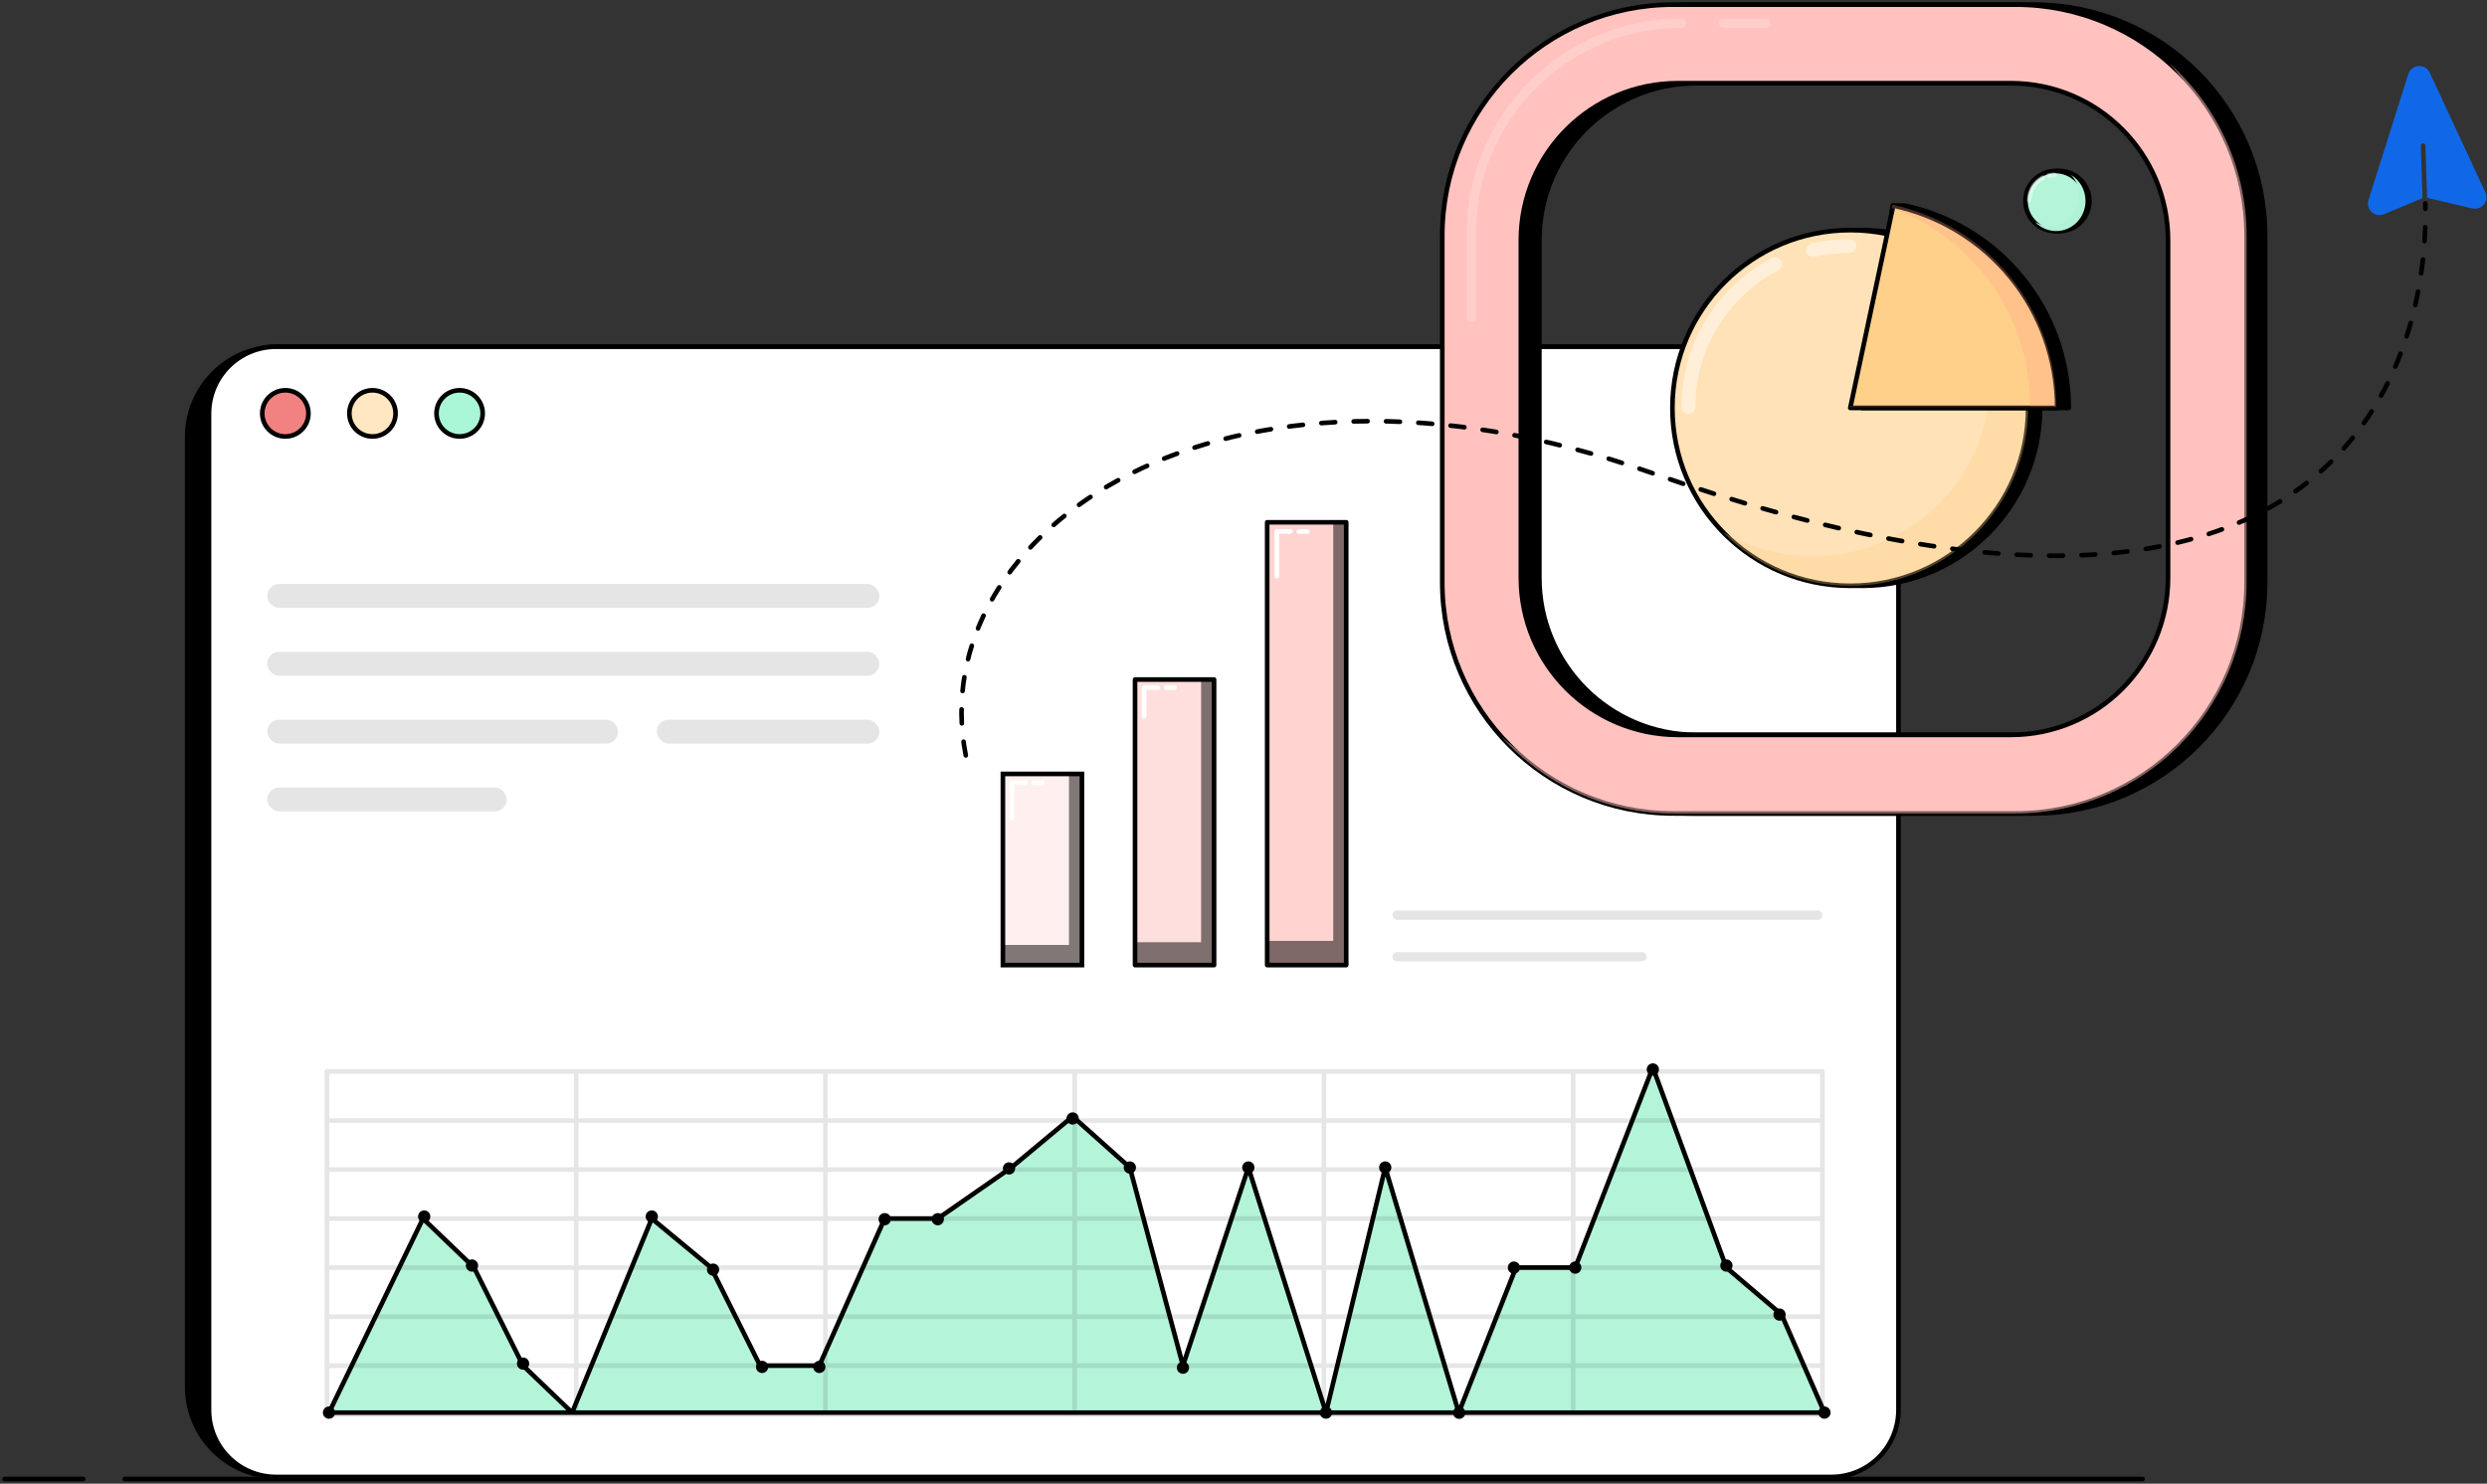 <?xml version="1.0" encoding="UTF-8"?>
<svg xmlns="http://www.w3.org/2000/svg" width="538" height="321" viewBox="0 0 538 321" fill="none">
  <rect x="0" y="0" width="538" height="321" fill="#333333" stroke="none"/>
  <path d="M40.5 94.516C40.5 83.746 49.23 75.016 60 75.016H386.471C397.241 75.016 405.971 83.746 405.971 94.516V300.051C405.971 310.821 397.241 319.551 386.471 319.551H60C49.23 319.551 40.5 310.821 40.5 300.051V103.048V94.516Z" fill="black" stroke="black"></path>
  <path d="M45.213 89.516C45.213 81.507 51.705 75.016 59.713 75.016H396.184C404.192 75.016 410.684 81.507 410.684 89.516V305.051C410.684 313.059 404.192 319.551 396.184 319.551H59.713C51.705 319.551 45.213 313.059 45.213 305.051V103.048V89.516Z" fill="white" stroke="black"></path>
  <path d="M71.17 305.635L91.5 263.65L102.548 274.256L113.155 295.47L123.762 305.635L140.998 263.65L153.815 274.256L164.421 295.47H177.238L191.38 263.65H202.871L218.781 252.601L232.04 241.552L244.414 252.601L255.905 295.47L270.048 252.601L286.842 305.635L299.658 252.601L315.568 305.635L327.943 274.256H340.76L357.554 230.945L373.464 274.256L385.397 284.421L394.677 305.635H315.568H286.842H123.762H71.17Z" fill="#B4F4D9" stroke="black" stroke-linecap="round" stroke-linejoin="round"></path>
  <circle cx="91.765" cy="263.209" r="1.326" fill="black"></circle>
  <circle cx="102.107" cy="273.814" r="1.326" fill="black"></circle>
  <circle cx="113.154" cy="295.029" r="1.326" fill="black"></circle>
  <circle cx="71.17" cy="305.634" r="1.326" fill="black"></circle>
  <circle cx="140.998" cy="263.209" r="1.326" fill="black"></circle>
  <circle cx="154.256" cy="274.701" r="1.326" fill="black"></circle>
  <circle cx="164.863" cy="295.744" r="1.326" fill="black"></circle>
  <circle cx="177.238" cy="295.744" r="1.326" fill="black"></circle>
  <circle cx="191.381" cy="263.787" r="1.326" fill="black"></circle>
  <circle cx="202.869" cy="263.787" r="1.326" fill="black"></circle>
  <circle cx="218.281" cy="252.795" r="1.326" fill="black"></circle>
  <circle cx="232.039" cy="241.994" r="1.326" fill="black"></circle>
  <circle cx="244.414" cy="252.603" r="1.326" fill="black"></circle>
  <circle cx="255.904" cy="295.912" r="1.326" fill="black"></circle>
  <circle cx="270.048" cy="252.603" r="1.326" fill="black"></circle>
  <circle cx="286.841" cy="305.634" r="1.326" fill="black"></circle>
  <circle cx="299.656" cy="252.603" r="1.326" fill="black"></circle>
  <circle cx="315.658" cy="305.67" r="1.326" fill="black"></circle>
  <circle cx="327.5" cy="274.259" r="1.326" fill="black"></circle>
  <circle cx="340.759" cy="274.259" r="1.326" fill="black"></circle>
  <circle cx="357.552" cy="231.388" r="1.326" fill="black"></circle>
  <circle cx="373.463" cy="273.814" r="1.326" fill="black"></circle>
  <circle cx="384.955" cy="284.423" r="1.326" fill="black"></circle>
  <circle cx="394.675" cy="305.634" r="1.326" fill="black"></circle>
  <g opacity="0.1">
    <path d="M70.727 231.832H394.234" stroke="black" stroke-linecap="round" stroke-linejoin="round"></path>
    <path d="M70.727 231.832V306.08" stroke="black"></path>
    <path d="M124.645 231.832V306.08" stroke="black"></path>
    <path d="M178.564 231.832V306.08" stroke="black"></path>
    <path d="M232.48 231.832V306.08" stroke="black"></path>
    <path d="M286.398 231.832V306.08" stroke="black"></path>
    <path d="M340.316 231.832V306.08" stroke="black"></path>
    <path d="M394.236 231.832V306.08" stroke="black"></path>
    <path d="M70.727 242.438H394.234" stroke="black" stroke-linecap="round" stroke-linejoin="round"></path>
    <path d="M70.727 253.047H394.234" stroke="black" stroke-linecap="round" stroke-linejoin="round"></path>
    <path d="M70.727 263.652H394.234" stroke="black" stroke-linecap="round" stroke-linejoin="round"></path>
    <path d="M70.727 274.258H394.234" stroke="black" stroke-linecap="round" stroke-linejoin="round"></path>
    <path d="M70.727 284.863H394.234" stroke="black" stroke-linecap="round" stroke-linejoin="round"></path>
    <path d="M70.727 295.473H394.234" stroke="black" stroke-linecap="round" stroke-linejoin="round"></path>
    <path d="M70.727 306.078H394.234" stroke="black" stroke-linecap="round" stroke-linejoin="round"></path>
  </g>
  <circle cx="61.727" cy="89.439" r="4.997" fill="#F28282" stroke="black"></circle>
  <circle cx="80.573" cy="89.439" r="4.997" fill="#FFE7C2" stroke="black"></circle>
  <circle cx="99.421" cy="89.439" r="4.997" fill="#A9F7D6" stroke="black"></circle>
  <rect x="274.123" y="113" width="17.095" height="95.806" fill="#FFD3D0" stroke="black" stroke-linejoin="round"></rect>
  <g style="mix-blend-mode:overlay">
    <path d="M274.123 203.571V208.806H291.218V113H288.416V203.571H274.123Z" fill="black" fill-opacity="0.5"></path>
  </g>
  <path d="M282.803 115H280.981M279.159 115H276.217V124.685" stroke="white" stroke-linecap="round" stroke-linejoin="round"></path>
  <rect x="245.537" y="147.027" width="17.095" height="61.776" fill="#FFDFDD" stroke="black" stroke-linejoin="round"></rect>
  <g style="mix-blend-mode:overlay">
    <path d="M245.537 203.858V208.804H262.632V147.027H259.83V203.858H245.537Z" fill="black" fill-opacity="0.5"></path>
  </g>
  <path d="M254.084 148.773H252.262M250.441 148.773H247.498V155.019" stroke="white" stroke-linecap="round" stroke-linejoin="round"></path>
  <rect x="216.951" y="167.445" width="17.095" height="41.359" fill="#FFF0EF" stroke="black"></rect>
  <g style="mix-blend-mode:overlay">
    <path d="M216.951 204.446V208.804H234.046V167.445H231.244V204.446H216.951Z" fill="black" fill-opacity="0.5"></path>
  </g>
  <path d="M225.498 169.348H223.676M221.855 169.348H218.912V176.963" stroke="white" stroke-linecap="round" stroke-linejoin="round"></path>
  <rect x="57.799" y="126.348" width="132.453" height="5.18" rx="2.59" fill="#E5E5E5"></rect>
  <rect x="301.221" y="197" width="93" height="2" rx="1" fill="#E5E5E5"></rect>
  <rect x="57.799" y="141.023" width="132.453" height="5.18" rx="2.59" fill="#E5E5E5"></rect>
  <rect x="301.221" y="206" width="55" height="2" rx="1" fill="#E5E5E5"></rect>
  <rect x="57.799" y="155.703" width="75.912" height="5.18" rx="2.59" fill="#E5E5E5"></rect>
  <rect x="142.086" y="155.703" width="48.165" height="5.18" rx="2.59" fill="#E5E5E5"></rect>
  <rect x="57.799" y="170.379" width="51.83" height="5.18" rx="2.59" fill="#E5E5E5"></rect>
  <path d="M27 320H463.5M18 320H1" stroke="black" stroke-linecap="round" stroke-linejoin="round"></path>
  <circle cx="402.846" cy="88.266" r="38.477" fill="black" stroke="black" stroke-linejoin="round"></circle>
  <circle cx="400.26" cy="88.266" r="38.477" fill="#FFE2B7" stroke="black" stroke-linejoin="round"></circle>
  <path d="M365.26 88.051C365.26 74.617 372.867 62.96 384.009 57.153M400.081 53.23C397.374 53.23 394.74 53.539 392.212 54.123" stroke="white" stroke-opacity="0.46" stroke-width="3" stroke-linecap="round" stroke-linejoin="round"></path>
  <g style="mix-blend-mode:multiply">
    <path d="M392.131 120.359C413.382 120.359 430.608 103.132 430.608 81.882C430.608 71.451 426.457 61.989 419.717 55.059C431.098 61.742 438.738 74.109 438.738 88.261C438.738 109.511 421.511 126.738 400.261 126.738C389.442 126.738 379.666 122.273 372.676 115.085C378.384 118.437 385.033 120.359 392.131 120.359Z" fill="#FFCE84" fill-opacity="0.32"></path>
  </g>
  <circle cx="445.49" cy="43.498" r="6.498" fill="black" stroke="black" stroke-linejoin="round"></circle>
  <circle cx="444.652" cy="43.498" r="6.498" fill="#B4F4D9" stroke="black" stroke-linejoin="round"></circle>
  <path d="M438.992 43.286C438.992 41.184 440.183 39.359 441.927 38.45M444.443 37.836C444.019 37.836 443.607 37.884 443.211 37.976" stroke="white" stroke-opacity="0.46" stroke-linecap="round" stroke-linejoin="round"></path>
  <g style="mix-blend-mode:multiply">
    <path d="M443.46 48.912C446.966 48.912 449.809 45.99 449.809 42.386C449.809 40.616 449.124 39.011 448.012 37.836C449.889 38.969 451.15 41.067 451.15 43.468C451.15 47.072 448.308 49.994 444.801 49.994C443.016 49.994 441.403 49.236 440.25 48.017C441.192 48.586 442.289 48.912 443.46 48.912Z" fill="#B0F2D6"></path>
  </g>
  <path d="M447.52 88.26C447.52 78.003 443.998 68.058 437.542 60.087C431.086 52.117 422.089 46.606 412.056 44.477H409.458L402.762 88.26H447.52Z" fill="black" stroke="black" stroke-linejoin="round"></path>
  <path d="M445.018 88.26C445.018 78.003 441.496 68.058 435.04 60.087C428.584 52.117 419.587 46.606 409.554 44.477L400.26 88.26H445.018Z" fill="#FFD08A" stroke="black" stroke-linejoin="round"></path>
  <g style="mix-blend-mode:multiply">
    <path d="M429.038 59.144C435.606 67.27 439.189 77.411 439.189 87.869H400.128L400.082 88.084H444.841C444.841 77.827 441.318 67.882 434.862 59.912C428.407 51.942 419.409 46.431 409.376 44.301L409.231 44.985C416.955 47.803 423.814 52.681 429.038 59.144Z" fill="#FF9F8A" fill-opacity="0.28"></path>
  </g>
  <path fill-rule="evenodd" clip-rule="evenodd" d="M366 1C338.386 1 316 23.386 316 51V126C316 153.614 338.386 176 366 176H440C467.614 176 490 153.614 490 126V51C490 23.386 467.614 1 440 1H366ZM367 18C348.222 18 333 33.222 333 52V125C333 143.778 348.222 159 367 159H439C457.778 159 473 143.778 473 125V52C473 33.222 457.778 18 439 18H367Z" fill="black" stroke="black"></path>
  <path fill-rule="evenodd" clip-rule="evenodd" d="M362 1C334.386 1 312 23.386 312 51V126C312 153.614 334.386 176 362 176H436C463.614 176 486 153.614 486 126V51C486 23.386 463.614 1 436 1H362ZM363 18C344.222 18 329 33.222 329 52V125C329 143.778 344.222 159 363 159H435C453.778 159 469 143.778 469 125V52C469 33.222 453.778 18 435 18H363Z" fill="#FFC2BE" stroke="black"></path>
  <g style="mix-blend-mode:lighten">
    <path d="M381.949 5H372.854M363.758 5C338.641 5 318.279 25.361 318.279 50.478V68.67" stroke="white" stroke-opacity="0.2" stroke-width="2" stroke-linecap="round" stroke-linejoin="round"></path>
  </g>
  <g style="mix-blend-mode:multiply">
    <path d="M324.701 159.297C333.543 167.196 345.211 171.998 358 171.998H432C459.614 171.998 482 149.613 482 121.998V46.998C482 34.209 477.198 22.541 469.299 13.699C479.548 22.855 486 36.173 486 50.998V125.998C486 153.613 463.614 175.998 436 175.998H362C347.175 175.998 333.857 169.546 324.701 159.297Z" fill="#FFC2BE" fill-opacity="0.5"></path>
  </g>
  <path fill-rule="evenodd" clip-rule="evenodd" d="M520.97 16.033C521.657 13.857 524.66 13.663 525.621 15.732L537.638 41.603C538.517 43.495 536.83 45.567 534.8 45.09L525.045 42.8L524.679 31.486C524.67 31.21 524.439 30.993 524.163 31.002C523.887 31.011 523.671 31.242 523.68 31.518L524.047 42.871L515.713 46.346C513.75 47.165 511.727 45.315 512.367 43.286L520.97 16.033Z" fill="#1068E9"></path>
  <path d="M208.926 163.434C199.426 115.434 264.063 69.42 356.786 102.14C514.107 157.657 525.471 70.153 524.653 44" stroke="black" stroke-linecap="round" stroke-linejoin="round" stroke-dasharray="3 4"></path>
</svg>
